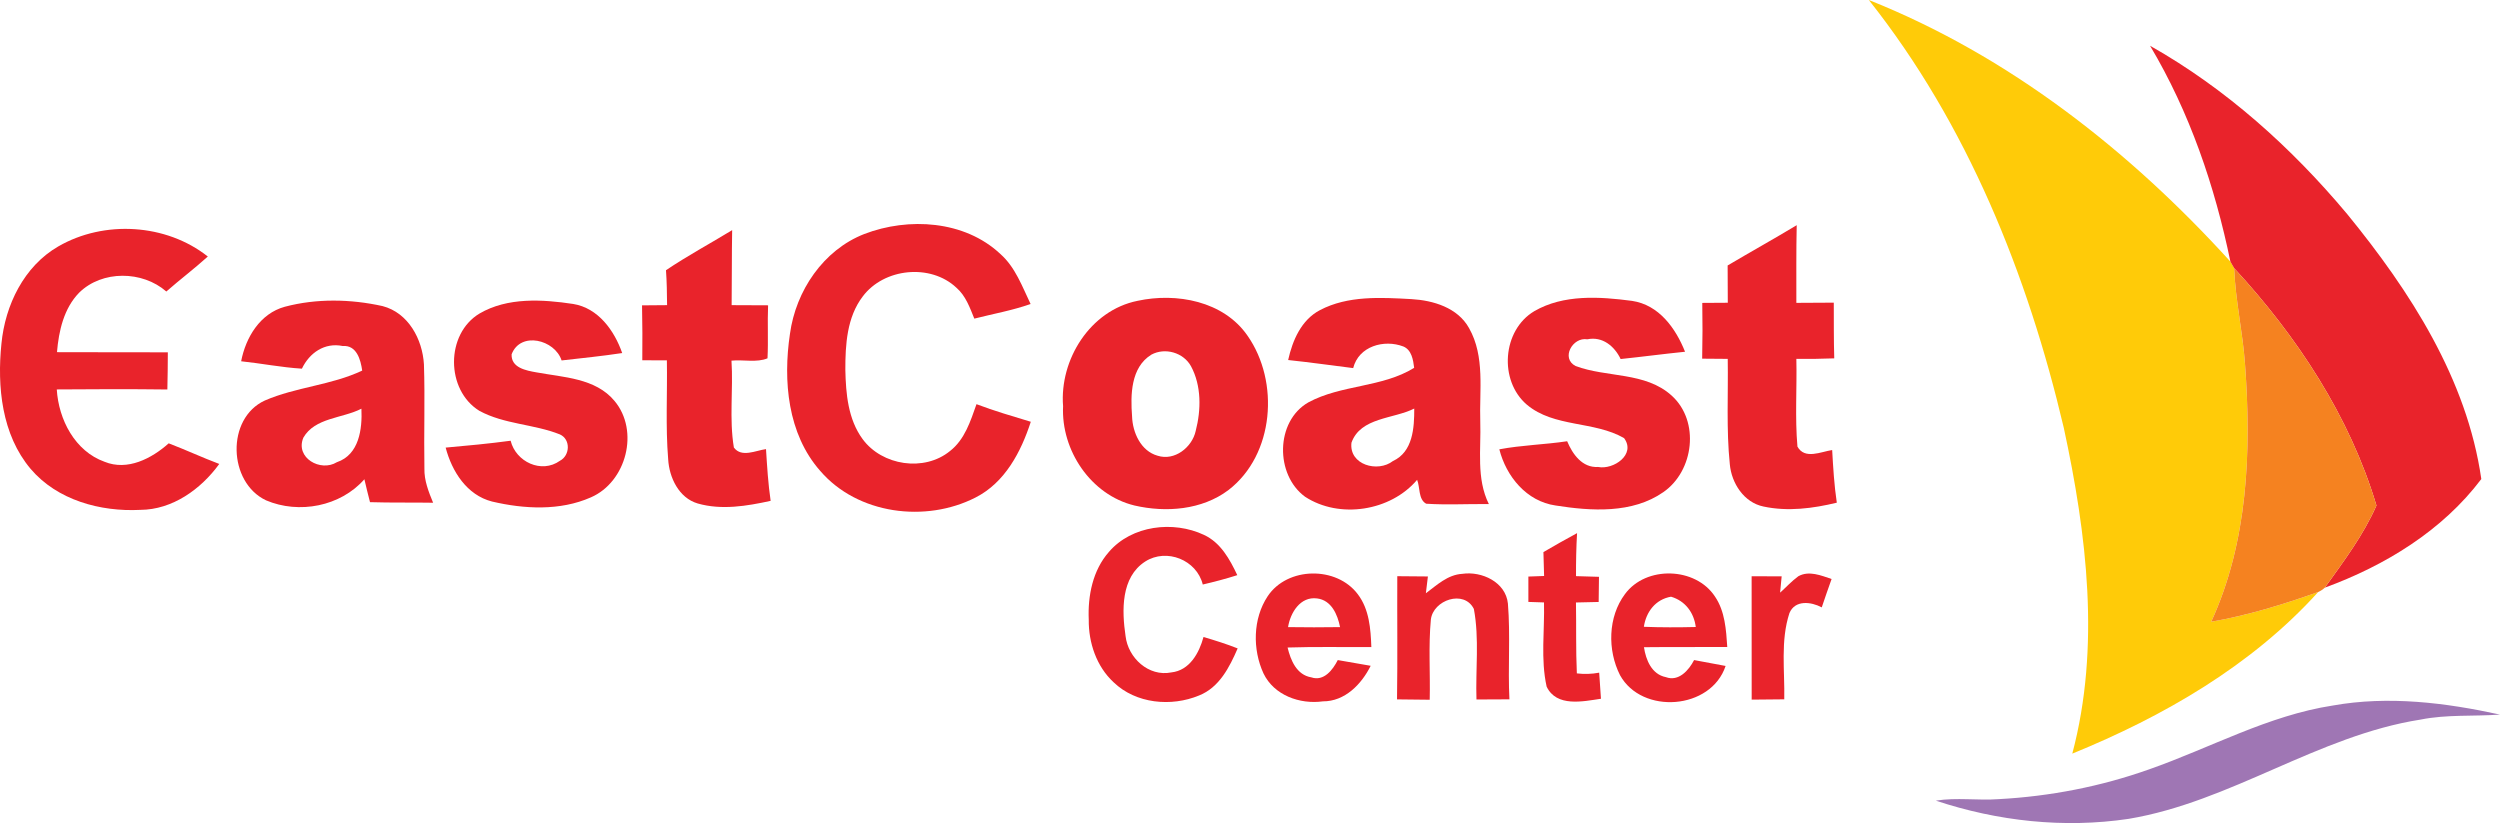 <?xml version="1.0" encoding="UTF-8" standalone="no"?>
<svg
   xmlns:dc="http://purl.org/dc/elements/1.1/"
   xmlns:cc="http://creativecommons.org/ns#"
   xmlns:rdf="http://www.w3.org/1999/02/22-rdf-syntax-ns#"
   xmlns:svg="http://www.w3.org/2000/svg"
   xmlns="http://www.w3.org/2000/svg"
   xmlns:sodipodi="http://sodipodi.sourceforge.net/DTD/sodipodi-0.dtd"
   xmlns:inkscape="http://www.inkscape.org/namespaces/inkscape"
   width="480.177pt"
   height="158.087pt"
   viewBox="0 0 480.177 158.087"
   version="1.1"
   id="svg102"
   sodipodi:docname="East_Coast_Center_(Surabaya)_logo.svg"
   inkscape:version="1.0.1 (3bc2e813f5, 2020-09-07)">
  <defs
     id="defs106" />
  <sodipodi:namedview
     pagecolor="#ffffff"
     bordercolor="#666666"
     borderopacity="1"
     objecttolerance="10"
     gridtolerance="10"
     guidetolerance="10"
     inkscape:pageopacity="0"
     inkscape:pageshadow="2"
     inkscape:window-width="1920"
     inkscape:window-height="1001"
     id="namedview104"
     showgrid="false"
     fit-margin-top="0"
     fit-margin-left="0"
     fit-margin-right="0"
     fit-margin-bottom="0"
     inkscape:zoom="1.848"
     inkscape:cx="321.24944"
     inkscape:cy="106.72"
     inkscape:window-x="-9"
     inkscape:window-y="-9"
     inkscape:window-maximized="1"
     inkscape:current-layer="svg102" />
  <g
     id="#ffcb08ff"
     transform="translate(-9.063,-27.96)">
    <path
       fill="#ffcb08"
       opacity="1"
       d="m 368.01,27.96 c 26.86,10.69 50.14,28.97 69.45,50.25 0.24,0.42 0.48,0.84 0.72,1.26 0.25,6.2 1.65,12.28 2.09,18.47 1.22,16.64 0.59,34.03 -6.5,49.44 7.02,-1.22 13.84,-3.33 20.55,-5.71 -12.78,14.14 -29.73,23.9 -47.23,31.04 5.44,-20.5 2.78,-42.16 -1.64,-62.6 C 398.52,80.69 386.92,51.8 368.01,27.96 Z"
       id="path60" />
  </g>
  <g
     id="#e9232bff"
     transform="translate(-9.063,-27.96)">
    <path
       fill="#e9232b"
       opacity="1"
       d="m 422.03,36.75 c 14.56,8.22 27.17,19.56 37.87,32.34 12.06,14.77 22.99,31.65 25.75,50.88 -7.48,9.93 -18.52,16.64 -30.05,20.86 3.61,-5.05 7.39,-10.05 9.91,-15.78 -5.13,-17.16 -15.27,-32.51 -27.33,-45.58 -0.24,-0.42 -0.48,-0.84 -0.72,-1.26 -2.99,-14.49 -7.83,-28.7 -15.43,-41.46 z"
       id="path63" />
    <path
       fill="#e9232b"
       opacity="1"
       d="m 175.08,72.9 c 8.48,-3.25 19.26,-2.61 26.12,3.84 2.88,2.54 4.19,6.24 5.81,9.61 -3.52,1.24 -7.2,1.89 -10.81,2.81 -0.86,-2.12 -1.66,-4.4 -3.44,-5.94 -4.97,-4.68 -13.92,-3.77 -17.99,1.68 -3.05,3.99 -3.35,9.28 -3.34,14.12 0.1,4.56 0.52,9.47 3.31,13.27 3.74,5.11 11.84,6.35 16.79,2.3 2.84,-2.21 3.94,-5.75 5.09,-9 3.42,1.3 6.93,2.32 10.43,3.38 -1.88,5.79 -4.96,11.68 -10.62,14.55 -9.58,4.9 -22.65,3.24 -29.83,-5.12 -6.27,-7.11 -7.15,-17.3 -5.81,-26.31 1.12,-8.25 6.39,-16.11 14.29,-19.19 z"
       id="path65" />
    <path
       fill="#e9232b"
       opacity="1"
       d="m 20.26,75.29 c 8.8,-5.09 20.71,-4.39 28.72,1.94 -2.58,2.33 -5.36,4.43 -7.97,6.72 -4.6,-4.02 -12.32,-4.12 -16.74,0.22 -2.95,3.02 -3.92,7.36 -4.26,11.43 7.09,0.04 14.19,0 21.29,0.03 -0.01,2.38 -0.03,4.76 -0.09,7.14 -7.08,-0.09 -14.16,-0.07 -21.24,-0.01 0.35,5.77 3.48,11.86 9.17,13.89 4.41,1.81 9.07,-0.63 12.33,-3.54 3.27,1.25 6.44,2.73 9.71,3.96 -3.52,4.85 -8.99,8.79 -15.17,8.82 -7.66,0.39 -15.95,-1.86 -21.06,-7.87 C 9.39,111.44 8.49,102.22 9.34,93.96 10.05,86.57 13.66,79.1 20.26,75.29 Z"
       id="path67" />
    <path
       fill="#e9232b"
       opacity="1"
       d="m 136.98,79.86 c 4.11,-2.77 8.48,-5.12 12.71,-7.7 -0.09,4.8 -0.04,9.6 -0.1,14.41 2.33,0.01 4.67,0.01 7,0.03 -0.14,3.39 0.06,6.79 -0.11,10.18 -2.04,0.87 -4.65,0.22 -6.92,0.45 0.36,5.55 -0.46,11.2 0.46,16.69 1.48,1.99 4.2,0.56 6.17,0.3 0.21,3.32 0.41,6.65 0.89,9.94 -4.57,1 -9.42,1.82 -14.02,0.5 -3.61,-1.07 -5.46,-4.97 -5.66,-8.49 -0.52,-6.32 -0.14,-12.67 -0.25,-19 -1.57,0 -3.15,0 -4.72,-0.01 0.03,-3.51 0.03,-7.03 -0.05,-10.55 1.6,-0.02 3.2,-0.03 4.81,-0.04 -0.02,-2.24 -0.05,-4.48 -0.21,-6.71 z"
       id="path69" />
    <path
       fill="#e9232b"
       opacity="1"
       d="m 340.89,78.95 c 4.41,-2.61 8.89,-5.1 13.27,-7.74 -0.11,4.97 -0.06,9.94 -0.07,14.92 2.39,0 4.79,-0.02 7.19,-0.04 0.02,3.57 -0.02,7.13 0.09,10.7 -2.43,0.1 -4.85,0.12 -7.28,0.1 0.13,5.61 -0.28,11.26 0.21,16.85 1.41,2.54 4.5,0.98 6.67,0.66 0.19,3.38 0.39,6.76 0.89,10.11 -4.58,1.11 -9.42,1.74 -14.08,0.74 -3.76,-0.77 -6.14,-4.48 -6.47,-8.12 -0.69,-6.72 -0.29,-13.49 -0.4,-20.24 -1.64,-0.01 -3.28,-0.02 -4.91,-0.04 0.08,-3.57 0.08,-7.14 0.02,-10.71 1.63,-0.01 3.27,-0.02 4.9,-0.03 0,-2.39 -0.01,-4.78 -0.03,-7.16 z"
       id="path71" />
    <path
       fill="#e9232b"
       opacity="1"
       d="m 227.55,85.74 c 7.47,-1.62 16.53,0.04 21.12,6.69 6.19,8.83 5.16,22.87 -3.65,29.65 -5.09,3.84 -12.02,4.37 -18.06,2.97 -8.38,-2.03 -14.11,-10.6 -13.71,-19.07 -0.71,-8.96 5.21,-18.41 14.3,-20.24 m 2.65,10.34 c -3.96,2.45 -4.01,7.71 -3.7,11.85 0.1,3.1 1.68,6.66 4.91,7.56 3.24,1.05 6.62,-1.6 7.31,-4.75 1.05,-4.05 1.13,-8.67 -0.9,-12.44 -1.45,-2.63 -4.98,-3.65 -7.62,-2.22 z"
       id="path73" />
    <path
       fill="#e9232b"
       opacity="1"
       d="m 262.58,87.53 c 5.37,-2.83 11.7,-2.44 17.57,-2.12 4.2,0.24 8.89,1.64 11.07,5.56 3.11,5.49 1.96,11.98 2.16,18 0.18,5.29 -0.8,10.87 1.65,15.81 -4.02,-0.05 -8.04,0.19 -12.04,-0.07 -1.53,-0.83 -1.16,-3.17 -1.74,-4.59 -5.1,6.03 -14.92,7.56 -21.52,3.25 -5.77,-4.21 -5.72,-14.48 0.62,-18.12 6.33,-3.43 14.18,-2.83 20.33,-6.64 -0.18,-1.51 -0.48,-3.44 -2.07,-4.1 -3.71,-1.42 -8.58,-0.06 -9.64,4.15 -4.16,-0.52 -8.32,-1.11 -12.49,-1.55 0.84,-3.77 2.51,-7.69 6.1,-9.58 m 6.06,25.46 c -0.5,4.25 5.04,5.8 7.97,3.52 3.85,-1.77 4.1,-6.41 4.09,-10.08 -3.98,2.02 -10.31,1.66 -12.06,6.56 z"
       id="path75" />
    <path
       fill="#e9232b"
       opacity="1"
       d="m 303.75,87.73 c 5.63,-3.27 12.56,-2.8 18.78,-1.98 5.16,0.76 8.38,5.24 10.18,9.77 -4.13,0.42 -8.24,0.97 -12.37,1.4 -1.17,-2.46 -3.49,-4.4 -6.4,-3.79 -2.81,-0.49 -5.15,3.65 -2.25,5.13 6.01,2.26 13.4,1.09 18.46,5.69 5.44,4.92 4.27,14.46 -1.6,18.53 -5.98,4.17 -13.86,3.65 -20.71,2.57 -5.57,-0.8 -9.47,-5.57 -10.8,-10.79 4.3,-0.81 8.7,-0.9 13.03,-1.55 1.03,2.48 2.9,5.13 5.93,4.94 2.96,0.59 7.33,-2.4 5,-5.54 -5.74,-3.33 -13.44,-2.01 -18.68,-6.43 -5.4,-4.62 -4.72,-14.29 1.43,-17.95 z"
       id="path77" />
    <path
       fill="#e9232b"
       opacity="1"
       d="m 63.76,86.88 c 6.1,-1.62 12.64,-1.49 18.78,-0.13 4.96,1.29 7.67,6.38 7.95,11.2 0.22,6.66 -0.03,13.32 0.09,19.99 -0.06,2.31 0.81,4.48 1.67,6.58 -4.04,-0.07 -8.08,0.02 -12.12,-0.11 -0.38,-1.47 -0.74,-2.93 -1.08,-4.4 -4.59,5.23 -12.57,6.74 -18.89,4.05 -7.29,-3.44 -7.7,-15.73 -0.24,-19.17 6.01,-2.61 12.75,-2.93 18.71,-5.75 -0.29,-2.09 -1.07,-4.93 -3.74,-4.72 -3.48,-0.72 -6.39,1.31 -7.84,4.35 -3.92,-0.24 -7.77,-1.01 -11.67,-1.42 0.88,-4.58 3.63,-9.17 8.38,-10.47 m 3.56,25.16 c -1.59,3.86 3.31,6.63 6.44,4.7 4.3,-1.45 4.9,-6.39 4.72,-10.28 -3.64,1.88 -8.94,1.69 -11.16,5.58 z"
       id="path79" />
    <path
       fill="#e9232b"
       opacity="1"
       d="m 101.18,88.17 c 5.37,-3.13 12.05,-2.72 17.97,-1.83 4.82,0.78 7.91,5.11 9.42,9.43 -3.86,0.59 -7.76,0.97 -11.64,1.42 -1.29,-3.99 -7.89,-5.66 -9.6,-1.18 -0.12,2.6 2.8,3.12 4.77,3.47 5.16,0.96 11.33,1.09 14.98,5.47 4.84,5.75 2.31,15.57 -4.53,18.54 -5.92,2.62 -12.81,2.25 -18.98,0.8 -4.85,-1.24 -7.71,-5.79 -8.91,-10.36 4.16,-0.37 8.33,-0.76 12.48,-1.32 1,4.05 5.92,6.39 9.47,3.85 1.95,-1.02 2.09,-4.11 0,-5.06 -5,-2 -10.68,-1.93 -15.47,-4.53 -6.48,-3.99 -6.53,-14.78 0.04,-18.7 z"
       id="path81" />
    <path
       fill="#e9232b"
       opacity="1"
       d="m 222.06,133.96 c 4.38,-5.1 12.35,-6.04 18.26,-3.26 3.2,1.49 4.95,4.68 6.39,7.73 -2.18,0.7 -4.4,1.28 -6.63,1.8 -1.16,-4.73 -6.96,-7.04 -11.05,-4.42 -4.7,3.02 -4.5,9.44 -3.78,14.32 0.48,4.19 4.43,7.86 8.79,6.98 3.51,-0.37 5.35,-3.73 6.18,-6.8 2.21,0.65 4.41,1.34 6.56,2.19 -1.56,3.6 -3.52,7.5 -7.41,9.04 -5.33,2.22 -12.15,1.59 -16.42,-2.54 -3.29,-3.04 -4.82,-7.61 -4.77,-12.02 -0.2,-4.59 0.76,-9.49 3.88,-13.02 z"
       id="path83" />
    <path
       fill="#e9232b"
       opacity="1"
       d="m 305.51,134 c 2.14,-1.24 4.28,-2.47 6.46,-3.64 -0.16,2.75 -0.21,5.5 -0.2,8.26 1.46,0.04 2.94,0.08 4.41,0.13 -0.02,1.61 -0.04,3.22 -0.06,4.83 -1.46,0.03 -2.91,0.06 -4.36,0.1 0.08,4.54 -0.04,9.08 0.17,13.62 1.43,0.17 2.87,0.13 4.29,-0.14 0.12,1.67 0.23,3.34 0.34,5.01 -3.49,0.52 -8.52,1.64 -10.43,-2.32 -1.18,-5.28 -0.37,-10.8 -0.51,-16.18 -0.75,-0.02 -2.25,-0.08 -3,-0.1 0,-1.62 0,-3.25 0,-4.87 0.76,-0.02 2.27,-0.08 3.02,-0.11 -0.05,-1.53 -0.09,-3.06 -0.13,-4.59 z"
       id="path85" />
    <path
       fill="#e9232b"
       opacity="1"
       d="m 252.54,142.49 c 3.79,-5.71 13.25,-5.83 17.32,-0.39 2.2,2.89 2.47,6.64 2.6,10.14 -5.36,0.04 -10.73,-0.09 -16.09,0.09 0.59,2.44 1.74,5.27 4.56,5.73 2.42,0.82 4.13,-1.45 5.08,-3.32 2.1,0.38 4.21,0.75 6.32,1.1 -1.76,3.54 -4.95,6.85 -9.18,6.83 -4.43,0.61 -9.39,-1.16 -11.41,-5.37 -2.12,-4.61 -2.05,-10.51 0.8,-14.81 m 3.92,5.92 c 3.33,0.05 6.66,0.05 9.99,0 -0.48,-2.41 -1.65,-5.17 -4.42,-5.51 -3.22,-0.42 -5.13,2.75 -5.57,5.51 z"
       id="path87" />
    <path
       fill="#e9232b"
       opacity="1"
       d="m 282.93,141.91 c 2.11,-1.57 4.2,-3.57 6.98,-3.73 3.75,-0.56 8.36,1.58 8.78,5.71 0.5,6.11 -0.02,12.26 0.29,18.39 -2.11,0.02 -4.22,0.03 -6.33,0.03 -0.19,-5.79 0.57,-11.68 -0.5,-17.39 -1.88,-3.77 -7.82,-1.72 -8.26,2.04 -0.48,5.12 -0.1,10.27 -0.22,15.4 -2.1,-0.04 -4.19,-0.06 -6.28,-0.07 0.12,-7.89 0.01,-15.78 0.05,-23.66 1.96,0.02 3.92,0.03 5.88,0.05 -0.1,0.81 -0.3,2.42 -0.39,3.23 z"
       id="path89" />
    <path
       fill="#e9232b"
       opacity="1"
       d="m 321.17,142.07 c 4.04,-5.5 13.56,-5.22 17.29,0.47 1.93,2.83 2.14,6.38 2.36,9.69 -5.34,0.03 -10.67,-0.02 -16,0.04 0.37,2.45 1.48,5.21 4.21,5.75 2.46,0.91 4.41,-1.33 5.42,-3.28 2.01,0.38 4.03,0.76 6.05,1.13 -2.8,8.44 -16.07,9.4 -20.28,1.77 -2.43,-4.8 -2.33,-11.18 0.95,-15.57 m 3.63,6.28 c 3.32,0.13 6.64,0.12 9.97,0.04 -0.35,-2.78 -2.03,-5.02 -4.75,-5.82 -2.98,0.51 -4.79,2.91 -5.22,5.78 z"
       id="path91" />
    <path
       fill="#e9232b"
       opacity="1"
       d="m 354.47,138.64 c 2.05,-1.14 4.37,-0.14 6.39,0.53 -0.64,1.81 -1.29,3.63 -1.89,5.45 -2.04,-1.09 -5.13,-1.48 -6.21,1.1 -1.74,5.32 -0.88,11.06 -0.99,16.56 -2.09,0.02 -4.18,0.04 -6.26,0.06 -0.02,-7.9 -0.01,-15.8 -0.01,-23.7 1.92,0.01 3.84,0.02 5.77,0.02 -0.07,0.78 -0.22,2.34 -0.3,3.13 1.17,-1.05 2.23,-2.22 3.5,-3.15 z"
       id="path93" />
  </g>
  <g
     id="#f58220ff"
     transform="translate(-9.063,-27.96)">
    <path
       fill="#f58220"
       opacity="1"
       d="m 438.18,79.47 c 12.06,13.07 22.2,28.42 27.33,45.58 -2.52,5.73 -6.3,10.73 -9.91,15.78 -0.39,0.36 -0.81,0.63 -1.28,0.84 -6.71,2.38 -13.53,4.49 -20.55,5.71 7.09,-15.41 7.72,-32.8 6.5,-49.44 -0.44,-6.19 -1.84,-12.27 -2.09,-18.47 z"
       id="path96" />
  </g>
  <g
     id="#9f76b4ff"
     transform="translate(-9.063,-27.96)">
    <path
       fill="#9f76b4"
       opacity="1"
       d="m 457.13,163.47 c 10.67,-1.91 21.62,-0.55 32.11,1.74 -5.08,0.37 -10.22,-0.05 -15.25,0.96 -19.75,3.09 -36.4,15.78 -56.09,19.07 -12.4,1.85 -25.15,0.45 -37.02,-3.5 4,-0.65 8.06,0.01 12.1,-0.29 9.82,-0.53 19.59,-2.42 28.87,-5.72 11.74,-4.11 22.85,-10.35 35.28,-12.26 z"
       id="path99" />
  </g>
</svg>
